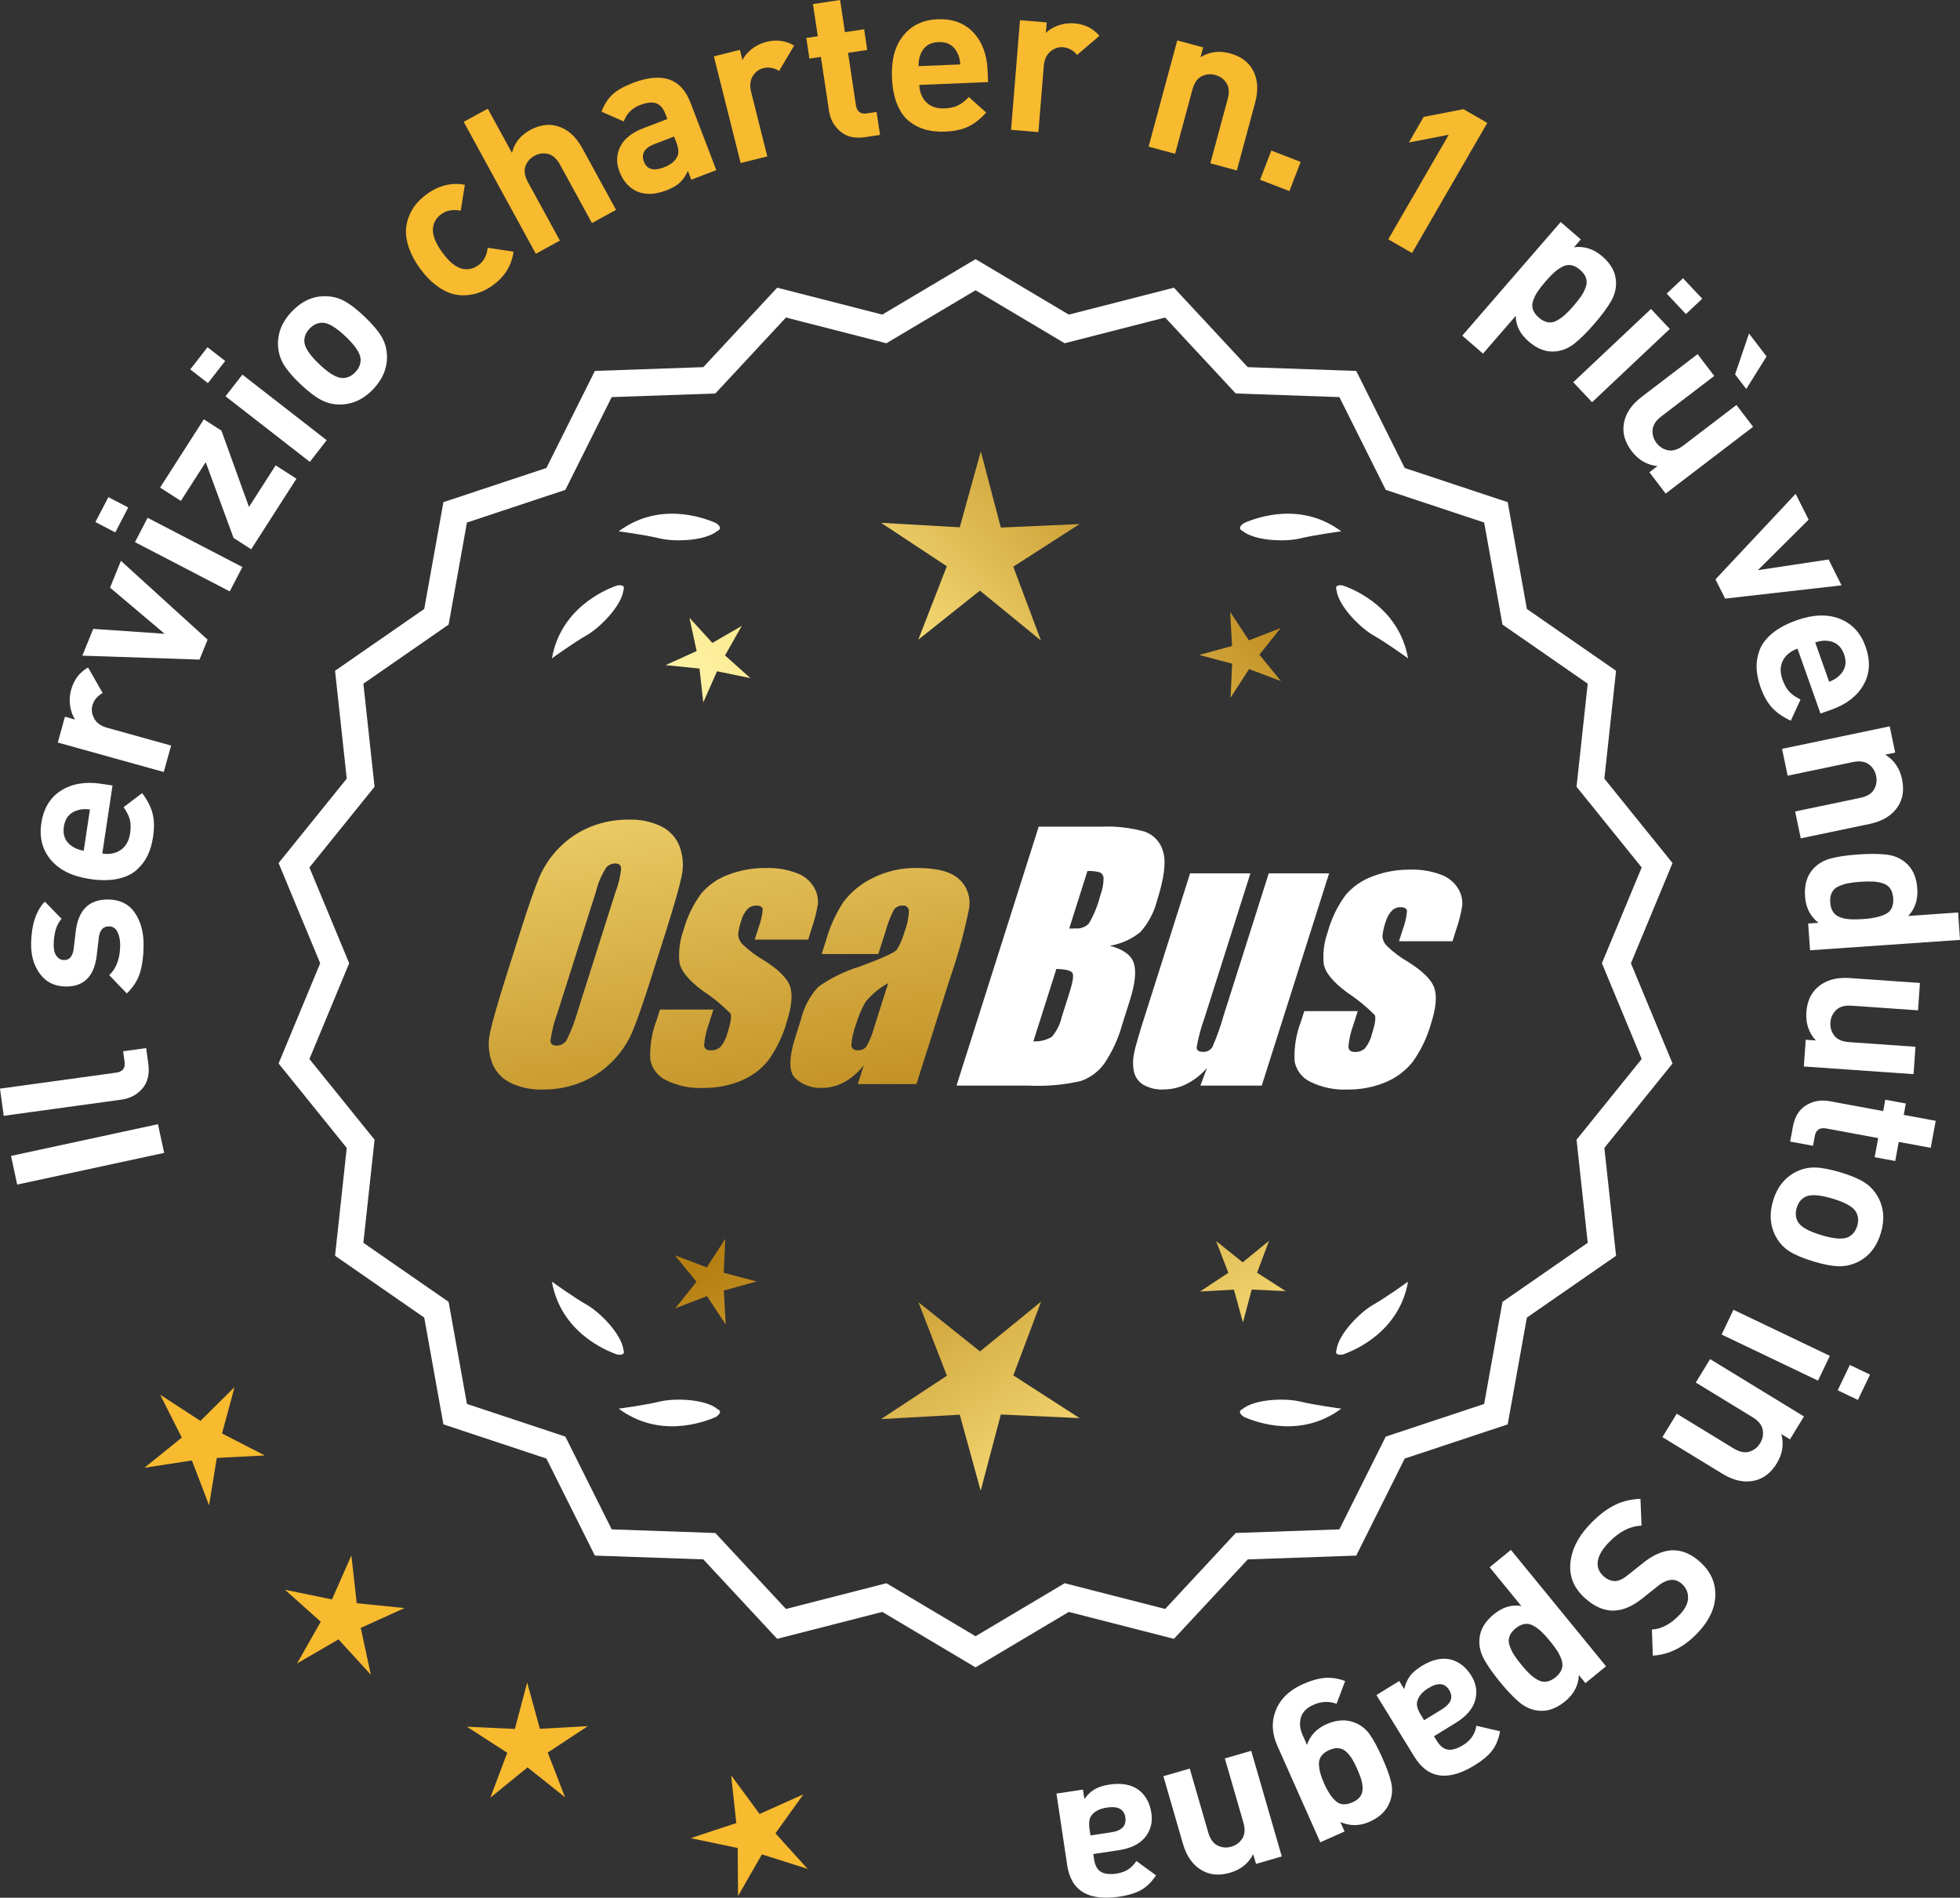 <?xml version="1.0" encoding="UTF-8"?>
<svg id="Layer_2" data-name="Layer 2" xmlns="http://www.w3.org/2000/svg" xmlns:xlink="http://www.w3.org/1999/xlink" viewBox="0 0 176.384 170.785">
  <rect x="0" y="0" width="176.384" height="170.785" fill="#333333" stroke="none"/>
  <defs>
    <style>
      .cls-1 {
        fill: url(#linear-gradient-8);
      }

      .cls-2 {
        fill: url(#linear-gradient-7);
      }

      .cls-3 {
        fill: url(#linear-gradient-5);
      }

      .cls-4 {
        fill: url(#linear-gradient-6);
      }

      .cls-5 {
        fill: url(#linear-gradient-9);
      }

      .cls-6 {
        fill: url(#linear-gradient-4);
      }

      .cls-7 {
        fill: url(#linear-gradient-3);
      }

      .cls-8 {
        fill: url(#linear-gradient-2);
      }

      .cls-9 {
        fill: url(#linear-gradient);
      }

      .cls-10 {
        fill: #f8ba2f;
      }

      .cls-11 {
        fill: #fff;
      }
    </style>
    <linearGradient id="linear-gradient" x1="114.144" y1="196.313" x2="62.719" y2="113.794" gradientUnits="userSpaceOnUse">
      <stop offset="0" stop-color="#f9df7b"/>
      <stop offset=".279" stop-color="#b57e10"/>
      <stop offset=".323" stop-color="#c89d38"/>
      <stop offset=".417" stop-color="#efda86"/>
      <stop offset=".46" stop-color="#fff3a6"/>
      <stop offset=".642" stop-color="#f9df7b"/>
      <stop offset="1" stop-color="#b57e10"/>
    </linearGradient>
    <linearGradient id="linear-gradient-2" x1="127.392" y1="188.058" x2="75.967" y2="105.538" xlink:href="#linear-gradient"/>
    <linearGradient id="linear-gradient-3" x1="148.919" y1="174.642" x2="97.494" y2="92.123" xlink:href="#linear-gradient"/>
    <linearGradient id="linear-gradient-4" x1="48.707" y1="64.263" x2="80.399" y2="235.282" gradientUnits="userSpaceOnUse">
      <stop offset="0" stop-color="#f9df7b"/>
      <stop offset=".279" stop-color="#b57e10"/>
      <stop offset=".284" stop-color="#e5c25b"/>
      <stop offset=".286" stop-color="#f9df7b"/>
      <stop offset=".46" stop-color="#fff3a6"/>
      <stop offset=".642" stop-color="#f9df7b"/>
      <stop offset="1" stop-color="#b57e10"/>
    </linearGradient>
    <linearGradient id="linear-gradient-5" x1="61.215" y1="61.945" x2="92.907" y2="232.964" xlink:href="#linear-gradient-4"/>
    <linearGradient id="linear-gradient-6" x1="73.84" y1="59.606" x2="105.532" y2="230.624" xlink:href="#linear-gradient-4"/>
    <linearGradient id="linear-gradient-7" x1="53.154" y1="113.664" x2="118.93" y2="52.672" xlink:href="#linear-gradient"/>
    <linearGradient id="linear-gradient-8" x1="30.935" y1="89.703" x2="96.711" y2="28.71" xlink:href="#linear-gradient"/>
    <linearGradient id="linear-gradient-9" x1="37.99" y1="97.312" x2="103.767" y2="36.319" xlink:href="#linear-gradient"/>
  </defs>
  <g id="Layer_1-2" data-name="Layer 1">
    <g>
      <g>
        <polygon class="cls-10" points="21.106 124.831 18.037 127.874 14.415 125.517 16.36 129.375 12.999 132.092 17.27 131.435 18.815 135.47 19.51 131.205 23.825 130.983 19.983 129.004 21.106 124.831"/>
        <polygon class="cls-10" points="32.102 144.281 31.622 139.986 29.876 143.94 25.644 143.069 28.864 145.95 26.728 149.707 30.464 147.534 33.376 150.727 32.464 146.503 36.4 144.719 32.102 144.281"/>
        <polygon class="cls-10" points="48.586 155.584 47.44 151.417 46.335 155.595 42.018 155.397 45.649 157.739 44.127 161.784 47.477 159.053 50.853 161.751 49.292 157.721 52.901 155.344 48.586 155.584"/>
        <polygon class="cls-10" points="69.783 164.991 72.301 161.478 68.359 163.248 65.796 159.768 66.261 164.064 62.159 165.426 66.389 166.312 66.417 170.633 68.566 166.884 72.684 168.194 69.783 164.991"/>
      </g>
      <g>
        <path class="cls-11" d="M87.792,149.692l-8.345-4.961-9.405,2.409-6.61-7.111-9.703-.338-4.338-8.685-9.214-3.058-1.716-9.556-7.98-5.53,1.046-9.652-6.098-7.554,3.723-8.967-3.723-8.967,6.098-7.554-1.046-9.652,7.98-5.53,1.716-9.556,9.214-3.058,4.338-8.685,9.703-.338,6.61-7.111,9.405,2.409,8.345-4.961,8.345,4.961,9.405-2.409,6.61,7.111,9.703.338,4.338,8.685,9.214,3.058,1.716,9.556,7.98,5.53-1.046,9.652,6.098,7.554-3.723,8.967,3.723,8.967-6.098,7.554,1.046,9.652-7.98,5.53-1.716,9.556-9.214,3.058-4.338,8.685-9.703.338-6.61,7.111-9.405-2.409-8.345,4.961ZM79.722,142.816l8.07,4.797,8.07-4.797,9.095,2.329,6.392-6.877,9.383-.327,4.195-8.399,8.91-2.957,1.659-9.241,7.716-5.348-1.011-9.334,5.897-7.305-3.6-8.671,3.6-8.671-5.897-7.305,1.011-9.334-7.716-5.348-1.659-9.241-8.91-2.957-4.195-8.399-9.383-.327-6.392-6.877-9.095,2.329-8.07-4.797-8.07,4.797-9.095-2.329-6.392,6.877-9.383.327-4.195,8.399-8.91,2.957-1.659,9.241-7.716,5.348,1.011,9.334-5.897,7.305,3.6,8.671-3.6,8.671,5.897,7.305-1.011,9.334,7.716,5.348,1.659,9.241,8.91,2.957,4.195,8.399,9.383.327,6.392,6.877,9.095-2.329Z"/>
        <path class="cls-11" d="M87.792,150.054l-.159-.094-8.234-4.896-9.459,2.423-6.647-7.151-9.759-.341-4.363-8.735-9.268-3.075-1.726-9.611-8.025-5.562,1.052-9.707-6.134-7.598,3.745-9.019-3.745-9.019,6.134-7.597-1.052-9.708,8.025-5.562,1.726-9.611,9.268-3.076,4.363-8.735,9.759-.34,6.647-7.151,9.459,2.422,8.394-4.989.159.094,8.233,4.896,9.459-2.422,6.647,7.151,9.759.34,4.364,8.735,9.267,3.076,1.726,9.611,8.025,5.562-1.052,9.708,6.134,7.597-3.744,9.019,3.744,9.019-6.134,7.598,1.052,9.707-8.025,5.562-1.726,9.611-9.267,3.075-4.364,8.735-9.759.341-6.647,7.151-9.459-2.423-8.393,4.989ZM79.494,144.398l.111.065,8.187,4.867,8.297-4.933,9.352,2.396,6.571-7.071.129-.004,9.519-.333,4.313-8.636.123-.04,9.038-3,1.706-9.5,7.934-5.5-1.04-9.596,6.063-7.512-3.701-8.915,3.701-8.915-6.063-7.511,1.04-9.597-7.934-5.499-1.706-9.5-9.161-3.041-4.313-8.636-9.647-.336-6.571-7.071-9.352,2.395-.111-.065-8.186-4.867-8.298,4.933-9.352-2.395-6.571,7.071-.129.004-9.519.332-4.312,8.636-.123.04-9.039,3.001-1.706,9.5-7.934,5.499,1.04,9.597-6.063,7.511,3.702,8.915-3.702,8.915,6.063,7.512-1.04,9.596,7.934,5.5,1.706,9.5,9.162,3.04,4.312,8.636,9.647.337,6.571,7.071,9.352-2.396ZM87.792,147.975l-8.118-4.825-9.148,2.343-6.43-6.916-9.438-.33-4.221-8.448-8.963-2.975-1.669-9.297-7.763-5.379,1.018-9.39-5.933-7.348,3.622-8.723-3.622-8.723,5.933-7.348-1.018-9.39,7.763-5.379,1.669-9.296,8.963-2.976,4.221-8.448,9.438-.329,6.43-6.917,9.148,2.343,8.118-4.825,8.117,4.825,9.148-2.343,6.43,6.917,9.438.329,4.221,8.448,8.964,2.976,1.669,9.296,7.762,5.379-1.018,9.39,5.933,7.348-3.622,8.723,3.622,8.723-5.933,7.348,1.018,9.39-7.762,5.379-1.669,9.297-8.964,2.975-4.221,8.448-9.438.33-6.43,6.916-9.148-2.343-8.117,4.825ZM79.77,142.483l.111.065,7.911,4.703,8.021-4.769,9.041,2.315,6.354-6.836.129-.004,9.198-.322,4.17-8.349.123-.04,8.735-2.899,1.649-9.186,7.67-5.316-1.006-9.278,5.862-7.262-3.579-8.619,3.579-8.619-5.862-7.262,1.006-9.278-7.67-5.316-1.649-9.185-8.858-2.94-4.17-8.349-9.327-.325-6.354-6.837-9.041,2.315-.111-.065-7.91-4.703-8.022,4.769-9.041-2.315-6.354,6.837-.129.004-9.198.321-4.17,8.349-.123.04-8.734,2.9-1.649,9.185-7.671,5.316,1.006,9.278-5.862,7.262,3.579,8.619-3.579,8.619,5.862,7.262-1.006,9.278,7.671,5.316,1.649,9.186,8.857,2.939,4.17,8.349,9.327.326,6.354,6.836,9.041-2.315Z"/>
      </g>
      <g>
        <polygon class="cls-9" points="65.13 114.543 65.27 111.482 63.61 114.057 60.742 112.978 62.678 115.353 60.765 117.747 63.622 116.64 65.308 119.199 65.138 116.139 68.092 115.327 65.13 114.543"/>
        <polygon class="cls-8" points="93.691 117.139 88.192 121.621 82.65 117.192 85.213 123.807 79.289 127.71 86.372 127.316 88.253 134.156 90.068 127.298 97.154 127.623 91.193 123.778 93.691 117.139"/>
        <polygon class="cls-7" points="113.126 114.533 114.206 111.665 111.831 113.601 109.437 111.688 110.544 114.546 107.985 116.231 111.044 116.061 111.857 119.016 112.641 116.054 115.701 116.194 113.126 114.533"/>
      </g>
      <g>
        <path class="cls-11" d="M111.8,126.818c-.114.057-.184.124-.207.201-.001.001-.002.002-.003.003.001 0.0.001 0.0.002.001-.036.131.066.291.35.488,1.179.524,5.149,1.947,8.764-.74,0,0-2.348-.308-3.726-.643-1.249-.304-4.027-.256-5.179.691Z"/>
        <path class="cls-11" d="M120.26,121.779c0.0.001-0.0.003,0,.004.001-0.0.001-0.0.002-.001.063.12.248.166.589.115,1.217-.428,5.08-2.121,5.862-6.557,0,0-1.918,1.389-3.15,2.091-1.117.637-3.103,2.579-3.29,4.059-.043.12-.049.217-.013.288Z"/>
      </g>
      <g>
        <path class="cls-11" d="M64.581,126.818c.114.057.184.124.207.201.001.001.002.002.003.003-.001 0-.001 0-.002.001.036.131-.066.291-.35.488-1.179.524-5.149,1.947-8.764-.74,0,0,2.348-.308,3.726-.643,1.249-.304,4.027-.256,5.179.691Z"/>
        <path class="cls-11" d="M56.121,121.779c-0.0.001 0.0.003,0,.004-.001-0-.001-0-.002-.001-.063.12-.248.166-.589.115-1.217-.428-5.08-2.121-5.862-6.557,0,0,1.918,1.389,3.15,2.091,1.117.637,3.103,2.579,3.29,4.059.043.12.049.217.013.288Z"/>
      </g>
      <g>
        <path class="cls-11" d="M64.581,47.77c.114-.057.184-.124.207-.201.001-.001.002-.002.003-.003-.001-0-.001-0-.002-.001.036-.131-.066-.291-.35-.488-1.179-.524-5.149-1.947-8.764.74,0,0,2.348.308,3.726.643,1.249.304,4.027.256,5.179-.691Z"/>
        <path class="cls-11" d="M56.121,52.808c-0-.001 0-.003,0-.004-.001 0-.001 0-.002.001-.063-.12-.248-.166-.589-.115-1.217.428-5.08,2.121-5.862,6.557,0,0,1.918-1.389,3.15-2.091,1.117-.637,3.103-2.579,3.29-4.059.043-.12.049-.217.013-.288Z"/>
      </g>
      <g>
        <path class="cls-11" d="M111.8,47.77c-.114-.057-.184-.124-.207-.201-.001-.001-.002-.002-.003-.003.001-0.0.001-0.0.002-.001-.036-.131.066-.291.35-.488,1.179-.524,5.149-1.947,8.764.74,0,0-2.348.308-3.726.643-1.249.304-4.027.256-5.179-.691Z"/>
        <path class="cls-11" d="M120.26,52.808c0-.001-0-.003,0-.004.001 0.0.001 0.0.002.001.063-.12.248-.166.589-.115,1.217.428,5.08,2.121,5.862,6.557,0,0-1.918-1.389-3.15-2.091-1.117-.637-3.103-2.579-3.29-4.059-.043-.12-.049-.217-.013-.288Z"/>
      </g>
      <g id="Group_4" data-name="Group 4">
        <g id="Group_1" data-name="Group 1">
          <path id="Path_1" data-name="Path 1" class="cls-6" d="M58.633,87.9c-.743,2.341-1.321,3.999-1.734,4.975-.429.998-1.045,1.904-1.814,2.67-.793.803-1.741,1.435-2.787,1.858-1.09.438-2.256.658-3.431.648-1.017.039-2.027-.171-2.945-.611-.769-.376-1.363-1.035-1.657-1.839-.308-.854-.365-1.778-.165-2.663.198-.958.677-2.638,1.438-5.039l1.265-3.987c.743-2.341,1.321-3.999,1.734-4.975.429-.998,1.045-1.904,1.814-2.67.793-.803,1.741-1.435,2.787-1.858,1.091-.437,2.256-.656,3.431-.646,1.017-.039,2.027.171,2.945.611.768.377,1.362,1.036,1.657,1.84.308.854.365,1.778.165,2.663-.198.958-.677,2.637-1.438,5.037l-1.266,3.986ZM55.407,80.242c.255-.669.42-1.369.49-2.082-.014-.303-.197-.454-.548-.454-.305.003-.593.136-.794.366-.426.665-.737,1.397-.922,2.166l-3.456,10.883c-.3.811-.515,1.65-.64,2.506,0,.319.194.476.565.476.383-.001.734-.212.915-.548.408-.836.739-1.708.988-2.604l3.398-10.71.003.003Z"/>
          <path id="Path_2" data-name="Path 2" class="cls-3" d="M72.73,84.559h-4.81l.329-1.035c.208-.538.339-1.102.391-1.676-.018-.234-.216-.351-.592-.351-.295-.003-.578.115-.785.325-.254.277-.438.611-.538.973-.15.416-.25.849-.298,1.289.015.339.158.661.399.9.569.552,1.206,1.031,1.894,1.425,1.317.827,2.106,1.604,2.367,2.33.259.728.172,1.789-.271,3.182-.35,1.263-.919,2.454-1.683,3.518-.654.81-1.504,1.439-2.469,1.829-1.077.439-2.23.656-3.393.64-1.148.051-2.29-.186-3.322-.691-.755-.353-1.289-1.052-1.43-1.873-.055-1.217.143-2.433.582-3.57l.293-.922h4.808l-.384,1.21c-.246.642-.398,1.316-.454,2.001.022.307.216.461.574.461.33.02.655-.092.903-.311.308-.381.527-.826.64-1.302.289-.911.373-1.482.251-1.712-.764-.766-1.605-1.451-2.509-2.045-1.291-.958-1.987-1.829-2.088-2.612-.083-.943.039-1.893.359-2.784.329-1.218.883-2.363,1.634-3.376.659-.761,1.503-1.338,2.45-1.676,1.062-.401,2.19-.6,3.325-.589.978-.037,1.953.127,2.864.483.631.24,1.16.689,1.498,1.273.258.444.376.955.34,1.467-.114.719-.291,1.427-.53,2.114l-.348,1.111v-.008Z"/>
          <path id="Path_3" data-name="Path 3" class="cls-4" d="M79.041,85.858h-5.095l.406-1.28c.343-1.213.869-2.366,1.559-3.42.686-.899,1.573-1.626,2.59-2.122,1.245-.636,2.629-.953,4.027-.922,1.836,0,3.11.347,3.822,1.042.696.657,1.021,1.616.867,2.561-.422,2.122-.99,4.212-1.701,6.255l-3.043,9.588h-5.279l.542-1.701c-.481.626-1.083,1.149-1.771,1.536-.626.339-1.326.515-2.038.512-.862.033-1.703-.275-2.341-.856-.611-.57-.611-1.82,0-3.75l.498-1.571c.264-1.09.8-2.096,1.558-2.923,1.131-.798,2.383-1.411,3.707-1.814,2.019-.75,3.134-1.252,3.343-1.508.313-.488.546-1.023.691-1.584.247-.621.386-1.28.41-1.948-.017-.269-.248-.473-.517-.457-.011.001-.021.002-.032.003-.317-.024-.622.121-.805.381-.322.631-.577,1.295-.761,1.979l-.638,1.997ZM79.932,88.477c-.793.427-1.493,1.009-2.056,1.712-.356.627-.637,1.293-.838,1.986-.24.612-.383,1.257-.424,1.913.033.285.223.432.582.432.297.022.586-.104.772-.337.316-.559.557-1.156.717-1.778l1.247-3.928Z"/>
        </g>
        <g id="Group_3" data-name="Group 3">
          <path id="Path_7" data-name="Path 7" class="cls-11" d="M93.468,74.397h5.641c1.319-.059,2.639.092,3.91.446.817.29,1.437.967,1.654,1.807.278.907.098,2.367-.542,4.379-.264,1.057-.78,2.035-1.503,2.849-.794.644-1.742,1.07-2.751,1.236,1.207.319,1.928.841,2.162,1.576s.11,1.862-.373,3.376l-.684,2.162c-.345,1.246-.89,2.429-1.613,3.501-.526.72-1.258,1.262-2.1,1.554-1.523.352-3.088.492-4.649.417h-6.541l7.396-23.304h-.007ZM95.067,87.195l-2.073,6.522c.579.032,1.154-.108,1.654-.402.44-.507.747-1.115.893-1.771l.691-2.173c.318-.999.411-1.603.278-1.814-.132-.212-.611-.329-1.445-.359l.003-.004ZM97.861,78.386l-1.642,5.183c.245-.011.435-.014.57-.014.446.042.887-.119,1.2-.44.459-.785.804-1.631,1.024-2.513.188-.49.289-1.008.3-1.532.004-.229-.116-.442-.314-.556-.368-.102-.75-.144-1.131-.126l-.007-.002Z"/>
          <path id="Path_8" data-name="Path 8" class="cls-11" d="M119.608,78.6l-6.061,19.1h-5.523l.596-1.588c-.519.596-1.147,1.088-1.851,1.449-.638.318-1.342.484-2.056.483-.66.041-1.318-.12-1.885-.461-.422-.281-.712-.723-.801-1.222-.094-.527-.084-1.068.03-1.591.114-.552.428-1.65.951-3.288l4.09-12.884h5.428l-4.126,12.997c-.313.861-.551,1.747-.713,2.648,0,.278.183.417.56.417.344.031.676-.137.856-.432.396-.901.729-1.829.995-2.776l4.079-12.854h5.428l.003.003Z"/>
          <path id="Path_9" data-name="Path 9" class="cls-11" d="M130.709,84.705h-4.81l.329-1.035c.208-.538.339-1.102.391-1.676-.018-.234-.216-.351-.592-.351-.295-.003-.578.115-.784.325-.254.277-.438.611-.538.973-.15.416-.249.848-.297,1.287.015.339.158.661.399.9.569.553,1.205,1.032,1.893,1.426,1.317.827,2.106,1.604,2.367,2.33.259.728.172,1.789-.271,3.182-.35,1.263-.919,2.454-1.683,3.518-.654.809-1.504,1.439-2.469,1.829-1.077.439-2.23.656-3.393.64-1.148.051-2.29-.186-3.322-.691-.755-.353-1.289-1.052-1.43-1.873-.055-1.217.143-2.433.582-3.57l.293-.922h4.81l-.384,1.211c-.246.642-.398,1.316-.454,2.001.022.307.216.461.574.461.33.02.655-.092.903-.311.308-.381.527-.826.64-1.302.289-.911.373-1.482.251-1.712-.764-.766-1.605-1.451-2.509-2.045-1.291-.958-1.987-1.829-2.088-2.612-.083-.943.039-1.893.359-2.784.329-1.218.883-2.363,1.634-3.376.659-.761,1.503-1.338,2.45-1.676,1.062-.401,2.19-.6,3.325-.589.978-.037,1.953.127,2.864.483.632.239,1.163.689,1.503,1.273.258.444.376.955.34,1.467-.114.719-.291,1.427-.53,2.114l-.351,1.108-.004-.005Z"/>
        </g>
      </g>
      <g>
        <path class="cls-11" d="M14.215,101.172l.557,2.582-13.225,2.853-.556-2.581,13.224-2.854Z"/>
        <path class="cls-11" d="M13.154,94.322l.191,1.393c.129.941-.048,1.691-.535,2.25-.485.56-1.111.892-1.877.996l-10.597,1.457-.337-2.447,10.447-1.436c.591-.081.846-.41.766-.987l-.13-.941,2.071-.284Z"/>
        <path class="cls-11" d="M9.78,80.952c1.05.021,1.843.431,2.378,1.227.535.797.79,1.81.765,3.038-.019.911-.129,1.695-.332,2.35-.204.654-.597,1.268-1.18,1.838l-1.581-1.647c.634-.595.962-1.469.985-2.622.01-.48-.067-.895-.231-1.239-.163-.346-.417-.521-.759-.528-.544-.012-.855.331-.934,1.025l-.185,1.593c-.229,1.896-1.172,2.827-2.831,2.793-.987-.021-1.752-.406-2.295-1.158-.543-.753-.802-1.661-.78-2.725.034-1.684.446-2.937,1.236-3.757l1.507,1.552c-.452.484-.69,1.247-.712,2.285-.01.468.075.821.254,1.06s.401.359.668.365c.493.01.785-.326.875-1.008l.185-1.556c.229-1.958,1.219-2.92,2.967-2.885Z"/>
        <path class="cls-11" d="M10.126,70.689l-.92,6.126c.652.098,1.206-.011,1.663-.327.459-.315.736-.812.84-1.488.074-.501.062-.922-.033-1.263s-.281-.705-.556-1.093l1.669-1.268c.46.607.77,1.208.931,1.802.16.595.178,1.312.052,2.15-.094.626-.257,1.181-.489,1.665s-.563.918-.993,1.302c-.428.384-1,.65-1.714.8-.715.149-1.547.152-2.499.01-1.565-.235-2.732-.807-3.5-1.716-.765-.909-1.053-2.009-.858-3.3.2-1.34.792-2.32,1.776-2.941.982-.621,2.183-.826,3.598-.613l1.034.154ZM8.092,72.845c-.427-.052-.789-.029-1.086.067-.721.199-1.141.693-1.259,1.482s.137,1.385.77,1.787c.254.18.594.307,1.018.383l.558-3.72Z"/>
        <path class="cls-11" d="M7.926,60.068l1.312,2.299c-.481.272-.788.641-.917,1.104-.113.403-.06.803.159,1.198.219.396.608.672,1.17.828l5.748,1.599-.661,2.38-9.537-2.652.646-2.324.916.254c-.226-.325-.375-.732-.451-1.22-.074-.487-.043-.975.092-1.463.251-.903.76-1.57,1.524-2.003Z"/>
        <path class="cls-11" d="M10.882,50.472l7.801,7.093-.73,1.795-10.544-.353.981-2.411,6.425.441-4.914-4.154.981-2.411Z"/>
        <path class="cls-11" d="M11.54,45.67l-1.166,2.242-1.788-.929,1.167-2.242,1.787.929ZM21.814,51.03l-1.139,2.192-8.53-4.434,1.139-2.191,8.53,4.433Z"/>
        <path class="cls-11" d="M26.676,43.08l-4.071,6.351-1.584-1.016-2.509-6.822-2.235,3.487-1.871-1.2,3.937-6.142,1.584,1.015,2.479,6.871,2.399-3.743,1.872,1.199Z"/>
        <path class="cls-11" d="M20.265,32.486l-1.552,1.995-1.59-1.237,1.551-1.994,1.591,1.236ZM29.4,39.617l-1.517,1.95-7.589-5.903,1.517-1.949,7.589,5.902Z"/>
        <path class="cls-11" d="M32.8,28.49c.689.654,1.192,1.242,1.509,1.763.318.521.489,1.09.513,1.708.048,1.127-.366,2.15-1.239,3.067-.864.909-1.86,1.369-2.989,1.379-.627-.002-1.208-.149-1.744-.44s-1.144-.76-1.822-1.406c-.681-.646-1.176-1.227-1.488-1.742-.312-.517-.487-1.088-.521-1.715-.046-1.127.362-2.146,1.228-3.054.89-.937,1.891-1.4,3.002-1.393.627.002,1.207.146,1.738.434.53.287,1.137.753,1.814,1.399ZM31.098,30.279c-.89-.846-1.599-1.259-2.127-1.236-.411.01-.783.189-1.115.538-.323.34-.479.716-.47,1.128.005.528.453,1.216,1.343,2.062.898.855,1.613,1.272,2.141,1.25.412-.01.779-.186,1.103-.524.331-.349.493-.729.481-1.142-.004-.528-.455-1.221-1.355-2.076Z"/>
        <path class="cls-10" d="M46.214,22.649c-.167,1.233-.783,2.238-1.848,3.014-.338.246-.694.446-1.067.6-.373.155-.791.255-1.251.3-.461.045-.918.003-1.374-.128-.455-.13-.935-.385-1.437-.764-.502-.378-.981-.88-1.437-1.505-.454-.624-.784-1.233-.989-1.828-.207-.595-.3-1.126-.281-1.595.021-.468.121-.917.302-1.347s.403-.795.669-1.099c.266-.302.567-.577.905-.823,1.075-.782,2.217-1.064,3.425-.848l-.368,2.336c-.694-.137-1.276-.033-1.749.31-.471.343-.723.793-.756,1.35-.029.585.252,1.282.84,2.091.597.819,1.178,1.306,1.743,1.458.54.14,1.045.037,1.518-.306.47-.343.747-.865.831-1.568l2.324.353Z"/>
        <path class="cls-10" d="M55.438,18.888l-2.167,1.186-2.871-5.252c-.298-.544-.659-.866-1.081-.968-.424-.101-.83-.045-1.22.168-.399.219-.671.533-.815.944-.144.41-.066.888.231,1.433l2.871,5.251-2.167,1.186-6.49-11.87,2.167-1.185,2.179,3.984c.216-.897.759-1.584,1.626-2.058.855-.469,1.679-.586,2.47-.354.91.267,1.654.929,2.232,1.984l3.035,5.551Z"/>
        <path class="cls-10" d="M64.463,15.311l-2.254.862-.305-.799c-.197.441-.439.796-.725,1.06-.285.266-.688.498-1.208.697-1.028.394-1.921.422-2.672.086-.713-.338-1.232-.933-1.557-1.784-.3-.781-.273-1.526.079-2.238.352-.71,1.048-1.265,2.09-1.663l2.146-.821-.176-.462c-.194-.509-.473-.826-.832-.953-.361-.126-.843-.074-1.446.156-.722.276-1.212.769-1.47,1.478l-2.005-.881c.26-.669.599-1.191,1.018-1.569.418-.376,1.018-.715,1.799-1.013,2.627-1.005,4.355-.419,5.188,1.758l2.328,6.087ZM60.854,12.786l-.19-.497-1.758.672c-.91.349-1.229.878-.958,1.588.267.698.868.868,1.802.511.604-.231,1.003-.554,1.197-.967.159-.292.129-.728-.093-1.307Z"/>
        <path class="cls-10" d="M71.464,4.103l-1.348,2.278c-.477-.285-.948-.369-1.415-.252-.405.102-.726.346-.962.731-.235.386-.283.861-.141,1.426l1.452,5.787-2.396.602-2.411-9.602,2.34-.587.231.921c.172-.356.451-.688.838-.994.387-.306.826-.521,1.317-.644.909-.229,1.74-.117,2.493.333Z"/>
        <path class="cls-10" d="M79.194,12.141l-1.334.201c-.927.139-1.673-.03-2.237-.51-.565-.479-.906-1.1-1.02-1.864l-.73-4.848-1.032.155-.279-1.859,1.033-.155-.436-2.894,2.444-.367.435,2.894,1.728-.26.279,1.86-1.728.26.705,4.696c.089.589.415.841.979.757l.883-.133.311,2.066Z"/>
        <path class="cls-10" d="M88.919,7.387l-6.189.256c.028.658.24,1.182.637,1.57.396.39.936.57,1.619.542.507-.021.918-.11,1.234-.27s.64-.41.967-.753l1.562,1.399c-.511.566-1.04.984-1.593,1.254-.554.271-1.255.423-2.103.458-.634.026-1.209-.029-1.728-.166-.52-.137-1.008-.38-1.467-.729-.458-.349-.827-.859-1.109-1.532-.281-.674-.441-1.491-.48-2.452-.066-1.582.274-2.836,1.022-3.761s1.774-1.414,3.077-1.468c1.354-.056,2.43.341,3.226,1.188.796.849,1.222,1.987,1.281,3.417l.044,1.045ZM86.419,5.797c-.03-.43-.122-.78-.271-1.053-.332-.672-.896-.99-1.694-.957-.797.032-1.333.396-1.609,1.093-.128.284-.188.643-.184,1.073l3.759-.156Z"/>
        <path class="cls-10" d="M98.939,3.222l-2.008,1.724c-.359-.424-.779-.654-1.259-.694-.417-.033-.799.095-1.147.384-.348.289-.545.725-.592,1.305l-.485,5.946-2.461-.201.804-9.865,2.406.195-.077.947c.276-.282.647-.507,1.111-.672.465-.165.95-.228,1.455-.187.934.076,1.686.449,2.253,1.118Z"/>
        <path class="cls-10" d="M111.305,15.341l-2.384-.644,1.559-5.777c.162-.6.125-1.082-.111-1.447-.235-.365-.567-.606-.994-.722-.441-.119-.855-.08-1.242.117-.389.197-.663.595-.825,1.194l-1.56,5.778-2.384-.644,2.579-9.557,2.329.629-.237.88c.802-.492,1.686-.607,2.651-.347.941.254,1.617.738,2.029,1.453.474.822.553,1.815.239,2.977l-1.649,6.108Z"/>
        <path class="cls-10" d="M116.038,17.195l-2.643-1.018,1.014-2.624,2.641,1.019-1.012,2.623Z"/>
        <path class="cls-10" d="M127.071,22.772l-2.138-1.236,5.44-9.408-3.584.693,1.332-2.303,3.584-.693,2.139,1.236-6.773,11.711Z"/>
        <path class="cls-11" d="M143.478,29.139c-.672.775-1.271,1.371-1.799,1.785-.527.415-1.099.649-1.715.703-.82.076-1.618-.222-2.394-.893-.775-.672-1.163-1.443-1.163-2.314l-2.948,3.403-1.867-1.617,8.858-10.226,1.809,1.567-.61.704c.927-.12,1.776.156,2.553.827.774.672,1.184,1.42,1.225,2.243.035.616-.115,1.216-.45,1.797-.336.58-.836,1.254-1.498,2.02ZM140.826,28.339c.225-.2.485-.473.783-.817.299-.345.531-.643.698-.892.165-.25.299-.516.4-.797.101-.281.108-.551.022-.81s-.263-.505-.531-.736c-.268-.232-.536-.373-.805-.421-.268-.048-.534-.002-.799.139-.264.14-.507.31-.73.51s-.485.473-.782.817c-.299.345-.532.642-.698.892s-.302.518-.406.804c-.106.286-.116.559-.03.817.087.259.264.504.532.736.267.231.535.372.805.42.268.048.536,0,.804-.145.269-.146.515-.317.737-.518Z"/>
        <path class="cls-11" d="M143.274,36.197l-1.695-1.798,6.996-6.594,1.694,1.797-6.995,6.595ZM151.721,28.262l-1.733-1.839,1.466-1.382,1.733,1.839-1.466,1.382Z"/>
        <path class="cls-11" d="M149.896,44.418l-1.465-1.918.726-.553c-.937-.099-1.708-.546-2.315-1.341-.592-.775-.833-1.571-.724-2.388.126-.941.668-1.776,1.624-2.507l5.028-3.84,1.499,1.963-4.757,3.633c-.494.376-.757.781-.793,1.215s.081.826.35,1.179c.276.363.629.584,1.058.664.427.08.888-.068,1.381-.445l4.757-3.633,1.499,1.963-7.867,6.008ZM157.148,35.007l-1.004-1.313,1.253-3.682,1.579,2.068-1.828,2.927Z"/>
        <path class="cls-11" d="M165.724,52.678l-10.477,1.193-.868-1.731,7.213-7.699,1.168,2.327-4.566,4.543,6.363-.96,1.167,2.327Z"/>
        <path class="cls-11" d="M163.829,64.214l-2.068-5.838c-.622.22-1.059.576-1.314,1.07-.256.493-.269,1.062-.04,1.707.169.478.377.845.622,1.101.244.256.58.489,1.004.702l-.877,1.903c-.69-.32-1.247-.704-1.668-1.152-.422-.449-.774-1.073-1.058-1.873-.211-.598-.328-1.164-.35-1.701-.022-.535.066-1.074.264-1.615.198-.54.577-1.044,1.138-1.512.56-.467,1.294-.861,2.2-1.183,1.492-.528,2.791-.572,3.896-.13,1.104.441,1.873,1.277,2.31,2.507.453,1.278.391,2.422-.186,3.433-.576,1.01-1.538,1.754-2.887,2.232l-.985.349ZM164.61,61.357c.401-.156.711-.347.927-.57.543-.516.682-1.148.415-1.901-.267-.752-.772-1.157-1.519-1.216-.309-.038-.67.009-1.079.141l1.256,3.547Z"/>
        <path class="cls-11" d="M162.053,75.446l-.505-2.418,5.857-1.225c.608-.127,1.021-.378,1.24-.754s.282-.781.193-1.215c-.094-.446-.315-.798-.668-1.054-.351-.257-.83-.322-1.438-.195l-5.857,1.225-.506-2.417,9.689-2.026.494,2.362-.893.187c.801.492,1.305,1.229,1.51,2.208.199.954.073,1.776-.378,2.467-.52.794-1.367,1.314-2.546,1.561l-6.193,1.295Z"/>
        <path class="cls-11" d="M162.888,85.519l-.167-2.407.93-.064c-.739-.571-1.143-1.362-1.212-2.373-.072-1.036.169-1.859.724-2.469.413-.461.943-.777,1.591-.948.649-.173,1.485-.294,2.509-.364,1.01-.07,1.849-.064,2.516.016.665.081,1.234.321,1.707.72.632.528.984,1.304,1.055,2.327.07,1.011-.201,1.836-.818,2.476l4.493-.312.17,2.464-13.496.936ZM167.664,82.712c.923-.064,1.616-.224,2.081-.478.465-.255.674-.723.627-1.405-.025-.354-.114-.644-.269-.867-.156-.225-.377-.381-.662-.469s-.578-.141-.877-.158c-.301-.017-.678-.01-1.133.021s-.829.076-1.123.135c-.295.059-.58.151-.857.278s-.477.312-.6.556c-.122.243-.171.542-.147.896.024.354.115.642.27.866.155.225.376.384.661.479.286.095.586.149.898.166.312.017.689.01,1.131-.021Z"/>
        <path class="cls-11" d="M162.332,95.979l.167-2.407.911.063c-.638-.692-.922-1.537-.852-2.535.067-.974.412-1.73,1.034-2.271.716-.623,1.675-.893,2.876-.809l6.311.441-.172,2.464-5.97-.418c-.62-.043-1.086.087-1.398.389-.314.302-.486.674-.517,1.116-.031.455.086.854.354,1.196.268.342.711.535,1.331.578l5.97.418-.172,2.464-9.874-.69Z"/>
        <path class="cls-11" d="M161.1,102.733l.245-1.327c.17-.922.574-1.571,1.211-1.949.637-.379,1.336-.497,2.095-.356l4.82.892.19-1.027,1.85.342-.19,1.027,2.877.533-.448,2.429-2.878-.532-.317,1.719-1.851-.343.318-1.719-4.671-.864c-.585-.108-.93.118-1.033.679l-.162.878-2.056-.38Z"/>
        <path class="cls-11" d="M163.22,113.529c-.909-.272-1.624-.569-2.145-.889-.518-.321-.928-.751-1.229-1.291-.552-.984-.646-2.084-.283-3.297.359-1.201,1.039-2.062,2.041-2.583.561-.282,1.146-.414,1.755-.397.611.017,1.364.16,2.261.429.898.269,1.604.562,2.118.881.512.318.926.749,1.238,1.292.553.985.648,2.078.289,3.279-.37,1.238-1.052,2.105-2.047,2.602-.56.281-1.142.415-1.745.399-.604-.015-1.355-.156-2.253-.425ZM163.927,111.162c1.178.353,1.996.398,2.457.14.363-.195.613-.524.752-.985.134-.449.103-.854-.093-1.217-.243-.47-.953-.881-2.131-1.232-1.188-.355-2.014-.404-2.475-.145-.363.195-.611.518-.745.967-.138.461-.109.873.087,1.235.242.47.958.882,2.147,1.237Z"/>
        <path class="cls-11" d="M154.932,120.102l1.065-2.229,8.674,4.147-1.065,2.229-8.674-4.147ZM165.38,125.118l1.09-2.279,1.817.868-1.091,2.28-1.816-.869Z"/>
        <path class="cls-11" d="M149.605,129.332l1.289-2.107,5.106,3.12c.529.323,1.004.424,1.42.3s.741-.375.972-.753c.238-.389.317-.798.237-1.225-.081-.428-.386-.804-.915-1.127l-5.107-3.12,1.288-2.108,8.447,5.162-1.259,2.059-.778-.476c.248.908.108,1.789-.412,2.643-.509.832-1.164,1.346-1.964,1.538-.924.224-1.898.021-2.925-.606l-5.399-3.299Z"/>
        <path class="cls-11" d="M142.577,143.771c-.94-.868-1.36-1.894-1.259-3.076s.65-2.313,1.646-3.393c.731-.792,1.463-1.383,2.196-1.774.732-.393,1.556-.606,2.469-.644l.096,2.417c-1.074.043-2.089.58-3.042,1.613-.533.576-.832,1.115-.897,1.615-.066.5.103.936.502,1.305.344.317.714.469,1.107.453.331-.022.718-.217,1.16-.584l1.277-1.019c.895-.726,1.762-1.114,2.602-1.165.904-.045,1.775.319,2.612,1.093.902.833,1.342,1.817,1.32,2.952-.022,1.135-.523,2.232-1.503,3.294-1.238,1.34-2.612,2.053-4.124,2.14l-.079-2.35c.886-.044,1.74-.513,2.566-1.406.455-.493.684-.979.688-1.459s-.177-.887-.539-1.223c-.297-.275-.62-.401-.97-.378-.393.033-.797.22-1.215.56l-1.276,1.019c-.903.734-1.749,1.127-2.535,1.176-.947.073-1.882-.315-2.803-1.166Z"/>
        <path class="cls-11" d="M134.991,151.373c-.65-.794-1.135-1.486-1.453-2.076-.32-.591-.452-1.193-.399-1.81.063-.821.494-1.557,1.288-2.206.795-.649,1.621-.899,2.479-.75l-2.85-3.486,1.912-1.563,8.562,10.474-1.854,1.516-.589-.722c-.04.933-.457,1.724-1.252,2.372-.794.65-1.601.925-2.419.824-.613-.07-1.178-.32-1.691-.751-.517-.43-1.094-1.036-1.734-1.821ZM136.23,148.898c.159.255.384.559.672.911.289.354.541.634.76.84.218.206.456.383.716.531.26.147.524.2.794.16.271-.04.543-.173.816-.397.275-.225.458-.465.551-.721.095-.257.095-.526.002-.811-.094-.283-.219-.553-.378-.807-.159-.255-.384-.559-.673-.912-.288-.353-.54-.633-.759-.839-.218-.206-.458-.386-.722-.538s-.531-.209-.801-.168c-.269.039-.541.172-.815.396-.275.225-.458.465-.552.721-.093.257-.092.529.005.818.098.288.225.561.384.814Z"/>
        <path class="cls-11" d="M123.865,152.547l2.056-1.264.447.729c.112-.471.285-.863.516-1.176.231-.313.584-.616,1.06-.908.938-.577,1.808-.771,2.608-.58.765.2,1.385.689,1.861,1.466.438.712.551,1.45.337,2.214-.215.764-.797,1.438-1.746,2.021l-1.959,1.205.26.421c.286.464.617.725.994.782.378.058.842-.083,1.392-.421.658-.405,1.049-.979,1.171-1.724l2.133.494c-.13.705-.368,1.281-.709,1.729s-.868.892-1.581,1.33c-2.395,1.473-4.202,1.217-5.424-.769l-3.415-5.551ZM127.881,154.36l.279.453,1.602-.985c.831-.512,1.047-1.091.649-1.738-.393-.637-1.014-.692-1.867-.168-.55.338-.882.729-.996,1.171-.103.316.008.739.333,1.268Z"/>
        <path class="cls-11" d="M114.938,157.081c-.488-1.1-.527-2.16-.116-3.183.413-1.021,1.222-1.8,2.424-2.335.718-.319,1.37-.505,1.957-.558.587-.054,1.202.04,1.85.279l-.773,2.049c-.681-.252-1.373-.222-2.08.093-.624.278-1.003.665-1.137,1.161-.133.495-.084,1.004.147,1.524l.41.92c.276-.844.86-1.464,1.751-1.859.902-.401,1.738-.455,2.508-.159.568.219,1.027.572,1.377,1.062.349.488.729,1.196,1.141,2.123.412.925.682,1.679.809,2.26s.08,1.156-.139,1.725c-.295.77-.9,1.357-1.814,1.764-.892.396-1.768.405-2.629.025l.377.852-2.187.973-3.875-8.716ZM119.17,160.522c.324.729.679,1.258,1.06,1.587.383.329.874.36,1.477.093.324-.145.56-.322.708-.534.148-.211.219-.46.208-.747-.009-.287-.054-.559-.133-.814-.08-.256-.195-.558-.351-.904-.154-.348-.3-.636-.437-.866s-.307-.446-.507-.648c-.2-.201-.434-.32-.698-.354-.266-.035-.561.021-.883.164-.325.144-.563.326-.714.546-.151.22-.221.473-.205.756.016.285.06.557.133.814.074.259.188.562.342.909Z"/>
        <path class="cls-11" d="M104.695,159.849l2.372-.687,1.665,5.749c.171.597.453.989.845,1.18.391.19.8.224,1.226.101.438-.127.772-.375,1.001-.745.229-.37.258-.853.086-1.448l-1.664-5.749,2.372-.688,2.752,9.509-2.317.671-.254-.876c-.43.837-1.127,1.395-2.088,1.672-.937.271-1.767.208-2.486-.189-.833-.459-1.415-1.266-1.75-2.421l-1.759-6.078Z"/>
        <path class="cls-11" d="M95.072,161.412l2.385-.357.127.846c.287-.39.6-.684.935-.881.336-.197.778-.337,1.33-.42,1.09-.163,1.967,0,2.628.49.624.482,1.003,1.175,1.138,2.077.124.827-.062,1.549-.558,2.168s-1.296,1.011-2.399,1.177l-2.273.34.073.489c.081.538.284.908.608,1.109.325.201.807.254,1.446.158.764-.115,1.348-.49,1.751-1.128l1.77,1.291c-.397.598-.841,1.036-1.33,1.314-.49.277-1.148.479-1.975.604-2.782.416-4.345-.527-4.69-2.832l-.965-6.445ZM98.055,164.653l.08.526,1.859-.279c.964-.145,1.391-.592,1.278-1.344-.111-.739-.662-1.034-1.65-.887-.64.097-1.099.325-1.378.688-.219.25-.281.682-.189,1.296Z"/>
      </g>
      <g>
        <polygon class="cls-2" points="113.336 58.916 115.248 56.522 112.391 57.63 110.705 55.071 110.875 58.13 107.921 58.943 110.883 59.726 110.743 62.787 112.404 60.212 115.271 61.291 113.336 58.916"/>
        <polygon class="cls-1" points="66.759 56.321 64.11 57.861 62.045 55.597 62.692 58.593 59.901 59.857 62.949 60.168 63.289 63.213 64.527 60.41 67.528 61.027 65.245 58.984 66.759 56.321"/>
        <polygon class="cls-5" points="90.067 47.477 88.263 40.617 86.372 47.454 79.289 47.05 85.207 50.961 82.635 57.572 88.183 53.152 93.676 57.642 91.187 50.999 97.154 47.163 90.067 47.477"/>
      </g>
    </g>
  </g>
</svg>
